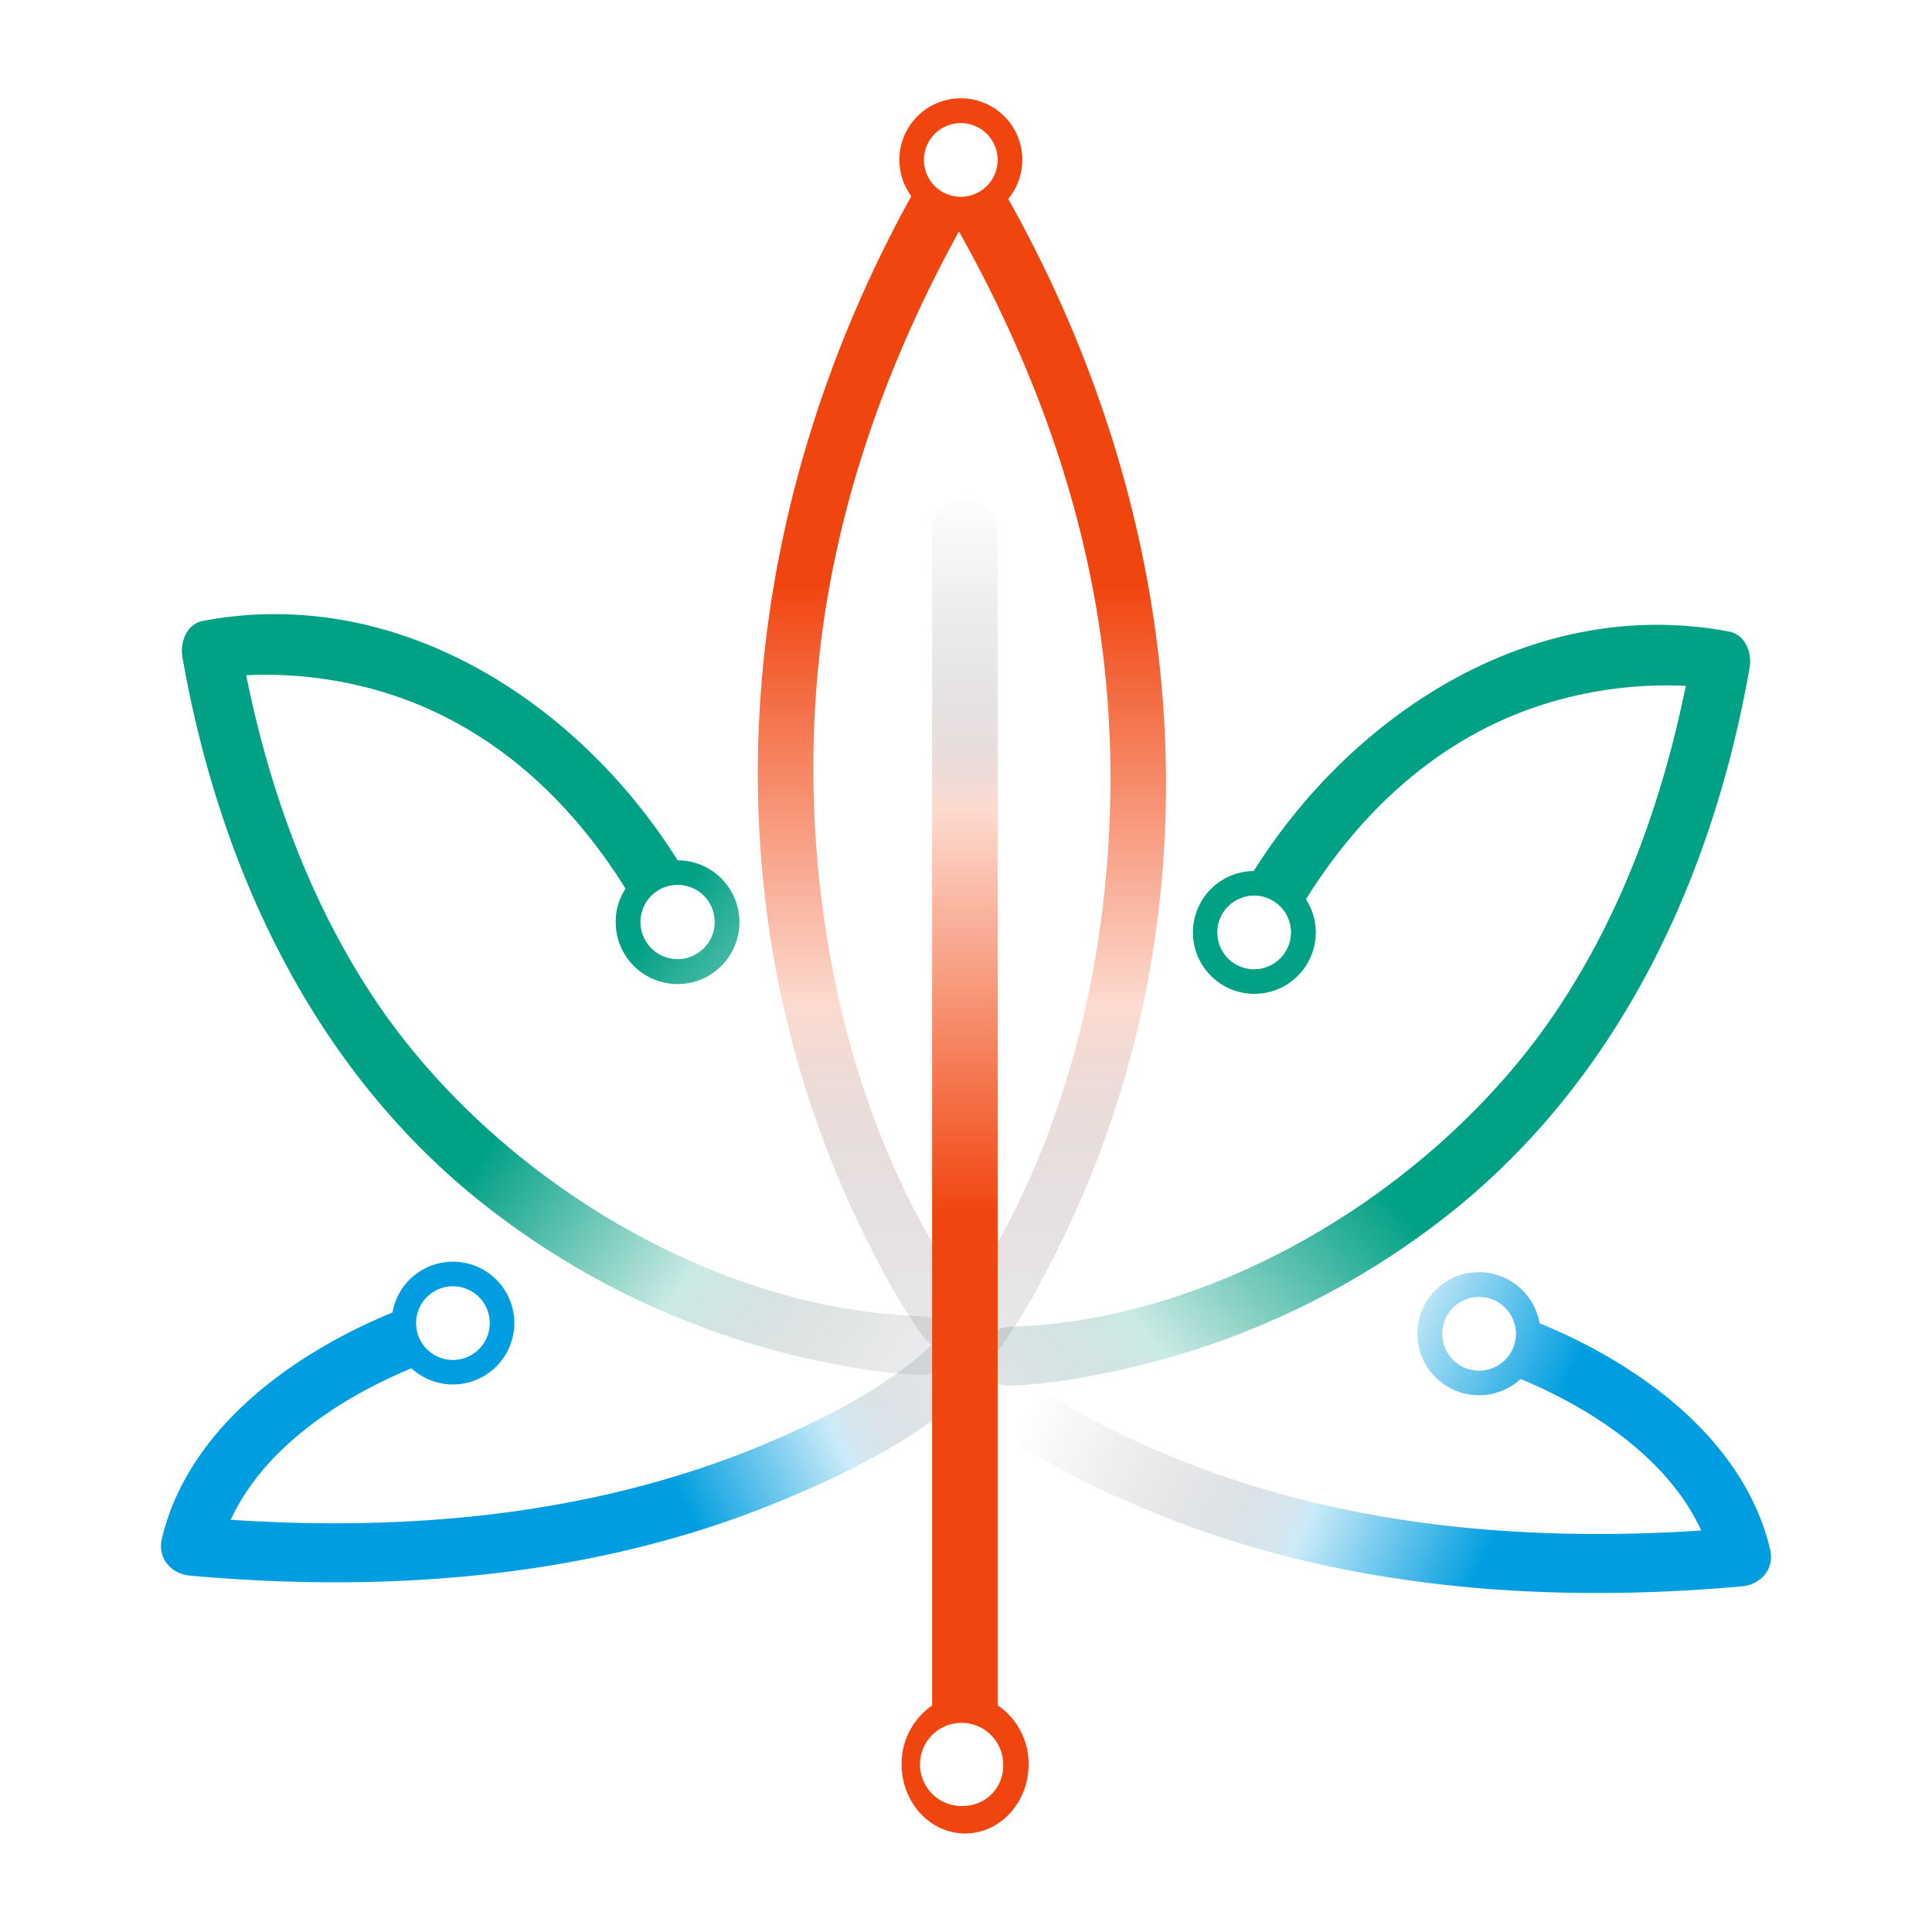 <svg xmlns="http://www.w3.org/2000/svg" xmlns:xlink="http://www.w3.org/1999/xlink" viewBox="0 0 300 300"><defs><linearGradient id="linear-gradient" x1="6735.614" y1="-1014.309" x2="6735.4" y2="-1014.149" gradientTransform="matrix(378.725, 0, 0, -375.597, -2550767.248, -380749.248)" gradientUnits="userSpaceOnUse"><stop offset="0" stop-color="#0c0c1b" stop-opacity="0"/><stop offset="0.12" stop-color="#0d0e1d" stop-opacity="0.038"/><stop offset="0.213" stop-color="#0f1420" stop-opacity="0.068"/><stop offset="0.297" stop-color="#101e27" stop-opacity="0.095"/><stop offset="0.376" stop-color="#122a32" stop-opacity="0.12"/><stop offset="0.451" stop-color="#123d41" stop-opacity="0.144"/><stop offset="0.523" stop-color="#035955" stop-opacity="0.167"/><stop offset="0.592" stop-color="#008070" stop-opacity="0.19"/><stop offset="0.625" stop-color="#009a80" stop-opacity="0.2"/><stop offset="1" stop-color="#00a184"/></linearGradient><linearGradient id="linear-gradient-2" x1="6736.713" y1="-1016.913" x2="6736.533" y2="-1016.947" gradientTransform="matrix(405.251, 0, 0, -158.258, -2729904.757, -160719.852)" gradientUnits="userSpaceOnUse"><stop offset="0" stop-color="#0c0c1b" stop-opacity="0"/><stop offset="0.119" stop-color="#0d0e1d" stop-opacity="0.038"/><stop offset="0.212" stop-color="#101422" stop-opacity="0.068"/><stop offset="0.296" stop-color="#141c2c" stop-opacity="0.095"/><stop offset="0.375" stop-color="#19293b" stop-opacity="0.12"/><stop offset="0.45" stop-color="#1e3c52" stop-opacity="0.144"/><stop offset="0.522" stop-color="#215878" stop-opacity="0.167"/><stop offset="0.591" stop-color="#1980b0" stop-opacity="0.189"/><stop offset="0.625" stop-color="#009ddf" stop-opacity="0.2"/><stop offset="1" stop-color="#009ee0"/></linearGradient><linearGradient id="linear-gradient-3" x1="6734.436" y1="-1014.342" x2="6734.663" y2="-1014.137" gradientTransform="matrix(379.189, 0, 0, -375.588, -2553504.017, -380734.414)" xlink:href="#linear-gradient"/><linearGradient id="linear-gradient-4" x1="6735.731" y1="-1016.892" x2="6735.924" y2="-1016.926" gradientTransform="matrix(405.252, 0, 0, -158.258, -2729523.542, -160714.51)" gradientUnits="userSpaceOnUse"><stop offset="0" stop-color="#0c0c1b" stop-opacity="0"/><stop offset="0.119" stop-color="#0d0e1d" stop-opacity="0.038"/><stop offset="0.212" stop-color="#101422" stop-opacity="0.068"/><stop offset="0.296" stop-color="#141c2c" stop-opacity="0.095"/><stop offset="0.375" stop-color="#19293b" stop-opacity="0.12"/><stop offset="0.45" stop-color="#1e3c52" stop-opacity="0.144"/><stop offset="0.522" stop-color="#215878" stop-opacity="0.167"/><stop offset="0.591" stop-color="#1980b0" stop-opacity="0.189"/><stop offset="0.625" stop-color="#009ddf" stop-opacity="0.2"/><stop offset="0.996" stop-color="#009ee0"/></linearGradient><linearGradient id="linear-gradient-5" x1="6718.76" y1="-1013.447" x2="6718.76" y2="-1013.161" gradientTransform="matrix(201.484, 0, 0, -622.304, -1353575.123, -630400.311)" gradientUnits="userSpaceOnUse"><stop offset="0" stop-color="#0c0c1b" stop-opacity="0"/><stop offset="0.114" stop-color="#0f0e1c" stop-opacity="0.036"/><stop offset="0.203" stop-color="#15111e" stop-opacity="0.065"/><stop offset="0.283" stop-color="#211521" stop-opacity="0.091"/><stop offset="0.358" stop-color="#311c24" stop-opacity="0.115"/><stop offset="0.43" stop-color="#492327" stop-opacity="0.138"/><stop offset="0.499" stop-color="#6d2d27" stop-opacity="0.16"/><stop offset="0.565" stop-color="#a43922" stop-opacity="0.181"/><stop offset="0.625" stop-color="#f14510" stop-opacity="0.2"/><stop offset="1" stop-color="#f14510"/></linearGradient><linearGradient id="linear-gradient-6" x1="6641.81" y1="-1012.709" x2="6641.81" y2="-1012.881" gradientTransform="matrix(62.68, 0, 0, -658.7, -416158.771, -666995.67)" gradientUnits="userSpaceOnUse"><stop offset="0" stop-color="#0c0c1b" stop-opacity="0"/><stop offset="0.081" stop-color="#0f0e1c" stop-opacity="0.036"/><stop offset="0.144" stop-color="#15111e" stop-opacity="0.065"/><stop offset="0.201" stop-color="#211521" stop-opacity="0.091"/><stop offset="0.254" stop-color="#311c24" stop-opacity="0.115"/><stop offset="0.305" stop-color="#492327" stop-opacity="0.138"/><stop offset="0.354" stop-color="#6d2d27" stop-opacity="0.16"/><stop offset="0.4" stop-color="#a43922" stop-opacity="0.181"/><stop offset="0.443" stop-color="#f14510" stop-opacity="0.2"/><stop offset="1" stop-color="#f14510"/></linearGradient></defs><g id="Layer_1" data-name="Layer 1"><path d="M142.931,204.355c-32.713-.978-67.024-22.194-85.173-49.826C47.837,139.419,41.794,122.425,38.22,104.847c.585-.028,1.192-.047,1.812-.06a63.483,63.483,0,0,1,17.226,2.051c17.459,4.555,30.634,16.32,39.876,31.147A9.427,9.427,0,0,0,95.606,143.128a9.608,9.608,0,1,0,9.617-9.538c-15.424-24.594-43.497-42.865-73.675-37.187-2.611.491-3.618,3.363-3.221,5.634,5.644,32.219,19.907,63.259,45.869,84.229a125.582,125.582,0,0,0,55.775,25.623,86.008,86.008,0,0,0,12.964,1.626C148.868,213.688,148.864,204.531,142.931,204.355Zm-31.955-61.227a5.763,5.763,0,1,1-5.763-5.722A5.75,5.75,0,0,1,110.976,143.128Z" fill="url(#linear-gradient)"/><path d="M144.614,208.875c-6.959,6.669-17.667,12.03-27.155,15.902-25.799,10.526-54.01,13.036-81.627,11.218C40.901,224.966,52.534,217.186,63.887,212.468a9.531,9.531,0,1,0-2.944-8.664C45.16,210.297,29.195,221.968,25.146,238.877c-.739,3.089,1.412,5.527,4.417,5.795,30.763,2.743,62.652.352,91.439-11.52,10.523-4.338,21.753-9.818,30.086-17.802C155.354,211.266,148.871,204.795,144.614,208.875Zm-74.285-9.145a5.722,5.722,0,1,1-5.722,5.722A5.729,5.729,0,0,1,70.329,199.73Z" fill="url(#linear-gradient-2)"/><path d="M268.449,98.061c-30.215-5.678-58.323,12.593-73.766,37.187a9.538,9.538,0,1,0,9.632,9.538,9.435,9.435,0,0,0-1.529-5.143c9.252-14.829,22.445-26.591,39.923-31.147a63.51,63.51,0,0,1,17.245-2.051c.62.013,1.227.031,1.812.06-3.58,17.579-9.629,34.572-19.564,49.682-18.17,27.633-52.525,48.848-85.276,49.826-5.939.176-5.942,9.337,0,9.157a86.213,86.213,0,0,0,12.98-1.626A125.774,125.774,0,0,0,225.748,187.921c25.994-20.97,40.276-52.013,45.926-84.229C272.07,101.424,271.063,98.552,268.449,98.061Zm-73.756,52.45a5.722,5.722,0,1,1,5.773-5.722A5.754,5.754,0,0,1,194.692,150.511Z" fill="url(#linear-gradient-3)"/><path d="M274.854,240.538c-4.049-16.909-20.014-28.58-35.796-35.073a9.554,9.554,0,1,0-2.944,8.664c11.353,4.719,22.986,12.498,28.054,23.527-27.617,1.818-55.828-.692-81.627-11.218-9.488-3.872-20.196-9.233-27.155-15.902-4.259-4.08-10.74,2.391-6.474,6.474,8.333,7.984,19.567,13.464,30.086,17.802,28.787,11.872,60.676,14.263,91.439,11.52C273.441,246.065,275.593,243.63,274.854,240.538Zm-45.183-27.702a5.722,5.722,0,1,1,5.722-5.722A5.729,5.729,0,0,1,229.671,212.836Z" fill="url(#linear-gradient-4)"/><path d="M156.556,30.892a9.546,9.546,0,1,0-15.05-.431c-28.372,51.327-33.05,112.931-5.115,165.582a92.346,92.346,0,0,0,6.87,11.388,4.669,4.669,0,0,0,4.445,1.922,5.018,5.018,0,0,0,7.758-.264,92.112,92.112,0,0,0,6.87-11.388C190.493,144.632,185.529,82.458,156.556,30.892Zm-7.367-11.778a5.722,5.722,0,1,1-5.722,5.722A5.729,5.729,0,0,1,149.188,19.114Zm.752,181.953c-21.218-30.193-27.491-72.668-21.464-108.184,3.413-20.108,10.645-39.137,20.426-56.945,10.249,18.283,17.834,37.869,21.351,58.603C176.17,129.412,170.237,170.993,149.94,201.067Z" fill="url(#linear-gradient-5)"/><path d="M154.914,264.795V83.021a5.105,5.105,0,1,0-10.174,0V264.836a10.93,10.93,0,0,0-4.738,9.145c0,5.911,4.423,10.721,9.859,10.721s9.859-4.81,9.859-10.721A10.958,10.958,0,0,0,154.914,264.795Zm-5.058,15.619a6.456,6.456,0,1,1,5.914-6.433A6.196,6.196,0,0,1,149.855,280.414Z" fill="url(#linear-gradient-6)"/></g></svg>